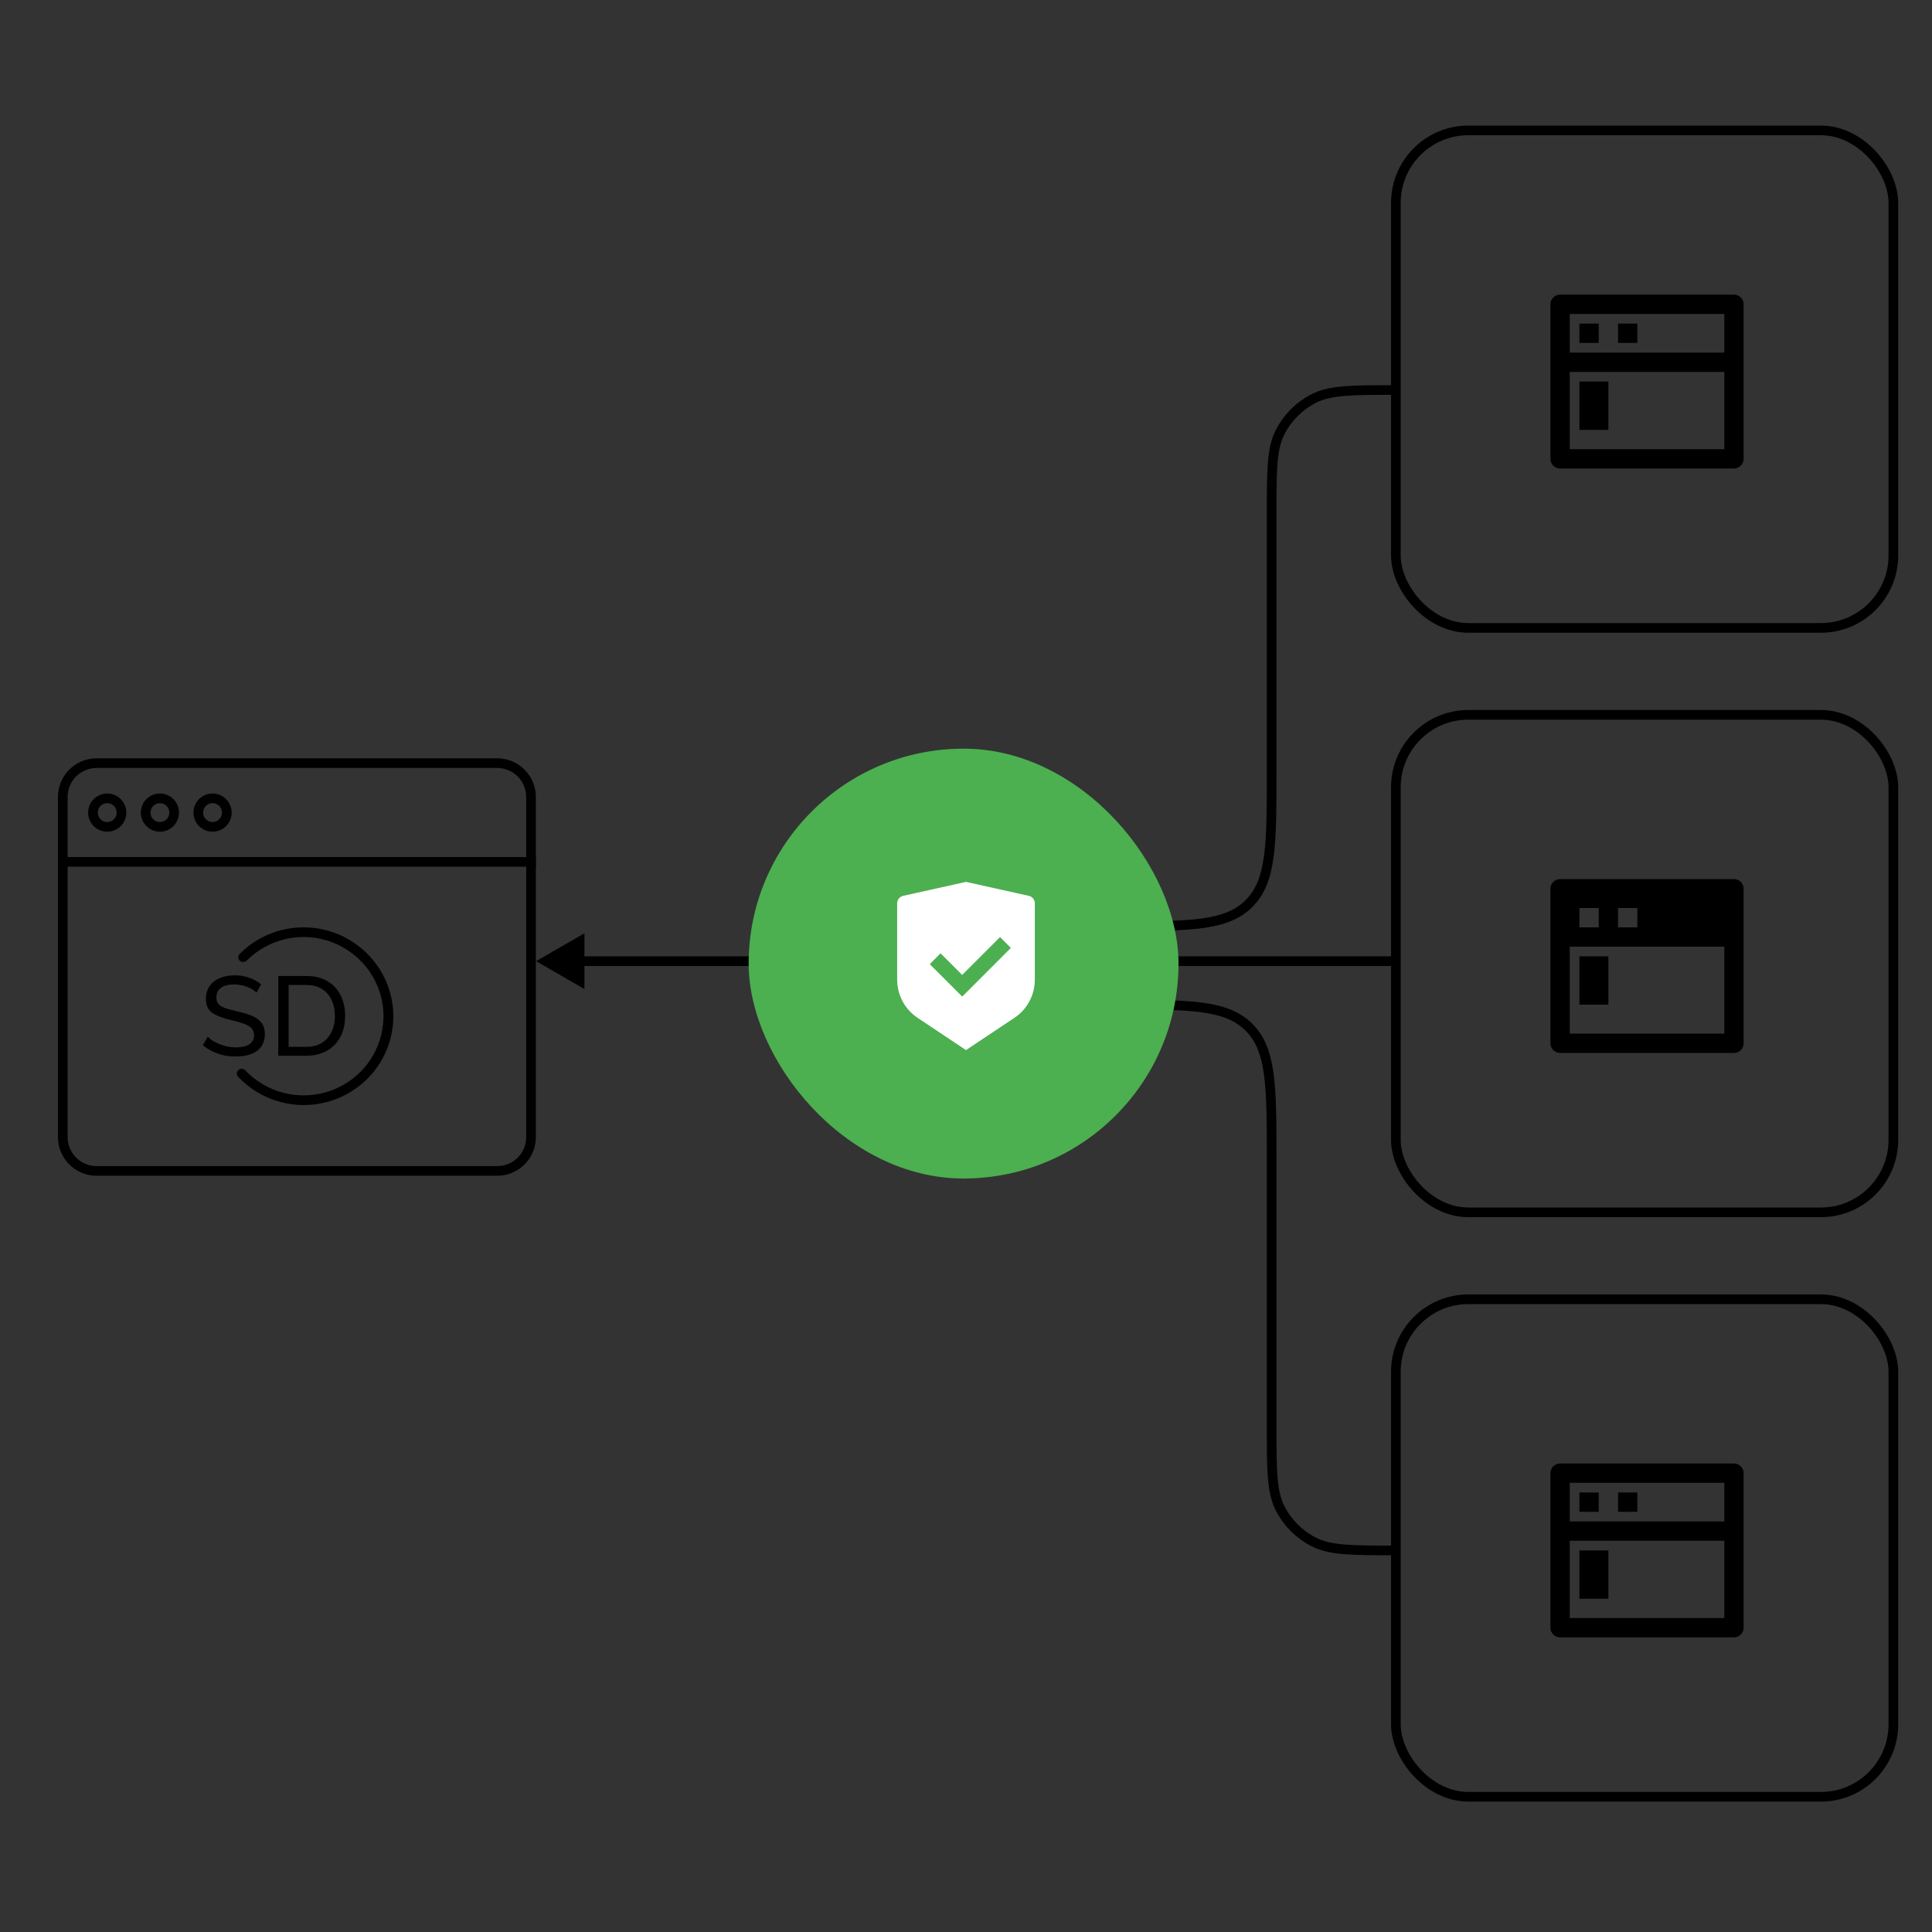 <svg xmlns="http://www.w3.org/2000/svg" width="400" height="400" viewBox="0 0 400 400" fill="none"><rect x="0" y="0" width="400" height="400" fill="#333333" stroke="none"/><rect x="289" y="27" width="103" height="103" rx="15" stroke="black" stroke-width="2"></rect><rect x="289" y="148" width="103" height="103" rx="15" stroke="black" stroke-width="2"></rect><rect x="289" y="269" width="103" height="103" rx="15" stroke="black" stroke-width="2"></rect><path d="M289 80.75V80.75C279.926 80.75 275.389 80.75 271.932 82.537C268.988 84.059 266.589 86.458 265.067 89.402C263.28 92.859 263.28 97.396 263.28 106.47V159.75C263.28 174.835 263.28 182.377 258.594 187.064C253.907 191.75 246.365 191.75 231.28 191.75H217" stroke="black" stroke-width="2"></path><path d="M289 321V321C279.926 321 275.389 321 271.932 319.213C268.988 317.691 266.589 315.292 265.067 312.348C263.28 308.891 263.28 304.354 263.28 295.28V240C263.28 224.915 263.28 217.373 258.594 212.686C253.907 208 246.365 208 231.28 208H217" stroke="black" stroke-width="2"></path><path d="M218.5 199H289.5" stroke="black" stroke-width="2"></path><path d="M111 199L121 204.774L121 193.226L111 199ZM120 200L168 200L168 198L120 198L120 200Z" fill="black"></path><rect x="155" y="155" width="89" height="89" rx="44.5" fill="#4CAF50"></rect><path d="M357 196H325V214H357V196ZM323 182H359C359.53 182 360.039 182.211 360.414 182.586C360.789 182.961 361 183.47 361 184V216C361 216.53 360.789 217.039 360.414 217.414C360.039 217.789 359.53 218 359 218H323C322.47 218 321.961 217.789 321.586 217.414C321.211 217.039 321 216.53 321 216V184C321 183.47 321.211 182.961 321.586 182.586C321.961 182.211 322.47 182 323 182ZM327 188V192H331V188H327ZM335 188V192H339V188H335ZM327 198H333V208H327V198Z" fill="black"></path><path d="M357 73V65H325V73H357ZM357 77H325V93H357V77ZM323 61H359C359.53 61 360.039 61.211 360.414 61.586C360.789 61.961 361 62.47 361 63V95C361 95.53 360.789 96.039 360.414 96.414C360.039 96.789 359.53 97 359 97H323C322.47 97 321.961 96.789 321.586 96.414C321.211 96.039 321 95.53 321 95V63C321 62.47 321.211 61.961 321.586 61.586C321.961 61.211 322.47 61 323 61ZM327 79H333V89H327V79ZM327 67H331V71H327V67ZM335 67H339V71H335V67Z" fill="black"></path><path d="M357 315V307H325V315H357ZM357 319H325V335H357V319ZM323 303H359C359.53 303 360.039 303.211 360.414 303.586C360.789 303.961 361 304.47 361 305V337C361 337.53 360.789 338.039 360.414 338.414C360.039 338.789 359.53 339 359 339H323C322.47 339 321.961 338.789 321.586 338.414C321.211 338.039 321 337.53 321 337V305C321 304.47 321.211 303.961 321.586 303.586C321.961 303.211 322.47 303 323 303ZM327 321H333V331H327V321ZM327 309H331V313H327V309ZM335 309H339V313H335V309Z" fill="black"></path><path d="M200 182.583L213.01 185.474C213.734 185.636 214.25 186.277 214.25 187.02V202.833C214.25 206.009 212.662 208.976 210.019 210.737L200 217.417L189.981 210.737C187.337 208.974 185.75 206.009 185.75 202.834V187.02C185.75 186.277 186.266 185.636 186.99 185.474L200 182.583ZM207.049 194.018L199.212 201.854L194.734 197.376L192.495 199.615L199.213 206.333L209.289 196.257L207.049 194.018Z" fill="white"></path><path d="M20 158H102.944C106.81 158 109.944 161.134 109.944 165V198.892V235.429C109.944 239.295 106.81 242.429 102.944 242.429H20C16.134 242.429 13 239.295 13 235.429V165C13 161.134 16.134 158 20 158Z" stroke="black" stroke-width="2"></path><path d="M69.331 210.299C69.331 209.062 69.092 207.961 68.63 206.996C68.169 206.03 67.502 205.285 66.631 204.743C65.759 204.201 64.682 203.93 63.417 203.93H59.759L59.759 216.735H63.417C64.699 216.735 65.776 216.464 66.665 215.905C67.537 215.329 68.203 214.567 68.665 213.602C69.126 212.619 69.348 211.535 69.348 210.316L69.331 210.299ZM57.623 218.598L57.623 202.067H63.4C65.178 202.067 66.665 202.439 67.861 203.185C69.075 203.913 69.964 204.912 70.562 206.166C71.16 207.402 71.451 208.791 71.451 210.316C71.451 211.992 71.126 213.449 70.459 214.686C69.81 215.922 68.87 216.888 67.656 217.565C66.443 218.243 65.024 218.581 63.383 218.581H57.605L57.623 218.598Z" fill="black"></path><path d="M53.111 205.538C52.922 205.318 52.666 205.115 52.358 204.912C52.051 204.708 51.692 204.539 51.299 204.37C50.906 204.2 50.478 204.065 50 203.98C49.538 203.878 49.059 203.811 48.564 203.811C47.282 203.811 46.325 204.048 45.726 204.539C45.111 205.013 44.803 205.674 44.803 206.521C44.803 207.114 44.957 207.571 45.265 207.91C45.572 208.249 46.051 208.537 46.701 208.74C47.35 208.96 48.188 209.18 49.196 209.417C50.358 209.671 51.35 209.976 52.205 210.332C53.059 210.688 53.692 211.162 54.153 211.772C54.615 212.365 54.837 213.161 54.837 214.143C54.837 214.939 54.683 215.617 54.375 216.21C54.085 216.785 53.657 217.26 53.111 217.649C52.563 218.022 51.914 218.293 51.179 218.479C50.444 218.649 49.641 218.733 48.786 218.733C47.931 218.733 47.111 218.649 46.29 218.479C45.487 218.293 44.735 218.022 44.017 217.683C43.299 217.344 42.615 216.921 42 216.396L43.008 214.634C43.265 214.905 43.573 215.159 43.966 215.43C44.376 215.684 44.82 215.905 45.333 216.125C45.846 216.345 46.41 216.514 47.008 216.667C47.606 216.785 48.222 216.853 48.837 216.853C50.034 216.853 50.957 216.65 51.606 216.226C52.256 215.786 52.598 215.159 52.598 214.346C52.598 213.72 52.41 213.228 52.034 212.856C51.675 212.483 51.128 212.178 50.41 211.924C49.692 211.67 48.82 211.433 47.778 211.179C46.649 210.908 45.709 210.603 44.94 210.264C44.171 209.925 43.59 209.485 43.197 208.943C42.821 208.401 42.632 207.69 42.632 206.826C42.632 205.776 42.889 204.878 43.402 204.15C43.914 203.421 44.632 202.862 45.538 202.49C46.444 202.117 47.47 201.931 48.615 201.931C49.367 201.931 50.068 202.015 50.7 202.168C51.35 202.32 51.965 202.54 52.529 202.811C53.093 203.082 53.606 203.421 54.085 203.811L53.093 205.505L53.111 205.538Z" fill="black"></path><path d="M78.237 200.118C76.134 197.019 73.109 194.63 69.605 193.258C66.084 191.903 62.238 191.632 58.563 192.496C55.161 193.292 52.05 195.037 49.606 197.51C49.213 197.916 49.247 198.543 49.657 198.916C50.068 199.288 50.7 199.237 51.093 198.865C53.264 196.697 56.016 195.155 59.024 194.444C62.306 193.665 65.725 193.902 68.87 195.121C71.998 196.341 74.699 198.475 76.579 201.236C78.459 203.997 79.451 207.266 79.399 210.603C79.348 213.94 78.288 217.175 76.34 219.902C74.391 222.612 71.639 224.679 68.477 225.813C65.314 226.948 61.879 227.101 58.614 226.237C55.623 225.458 52.905 223.849 50.803 221.613C50.426 221.223 49.794 221.155 49.384 221.528C48.956 221.884 48.905 222.511 49.298 222.934C51.674 225.458 54.734 227.287 58.118 228.168C61.759 229.133 65.622 228.964 69.177 227.694C72.733 226.423 75.81 224.103 77.998 221.071C80.186 218.022 81.382 214.38 81.433 210.654C81.485 206.927 80.374 203.252 78.271 200.152L78.237 200.118Z" fill="black"></path><line x1="110.945" y1="178.444" x2="12.001" y2="178.444" stroke="black" stroke-width="2"></line><circle cx="22.202" cy="168.241" r="2.952" stroke="black" stroke-width="2"></circle><circle cx="33.108" cy="168.241" r="2.952" stroke="black" stroke-width="2"></circle><circle cx="44.01" cy="168.241" r="2.952" stroke="black" stroke-width="2"></circle></svg>